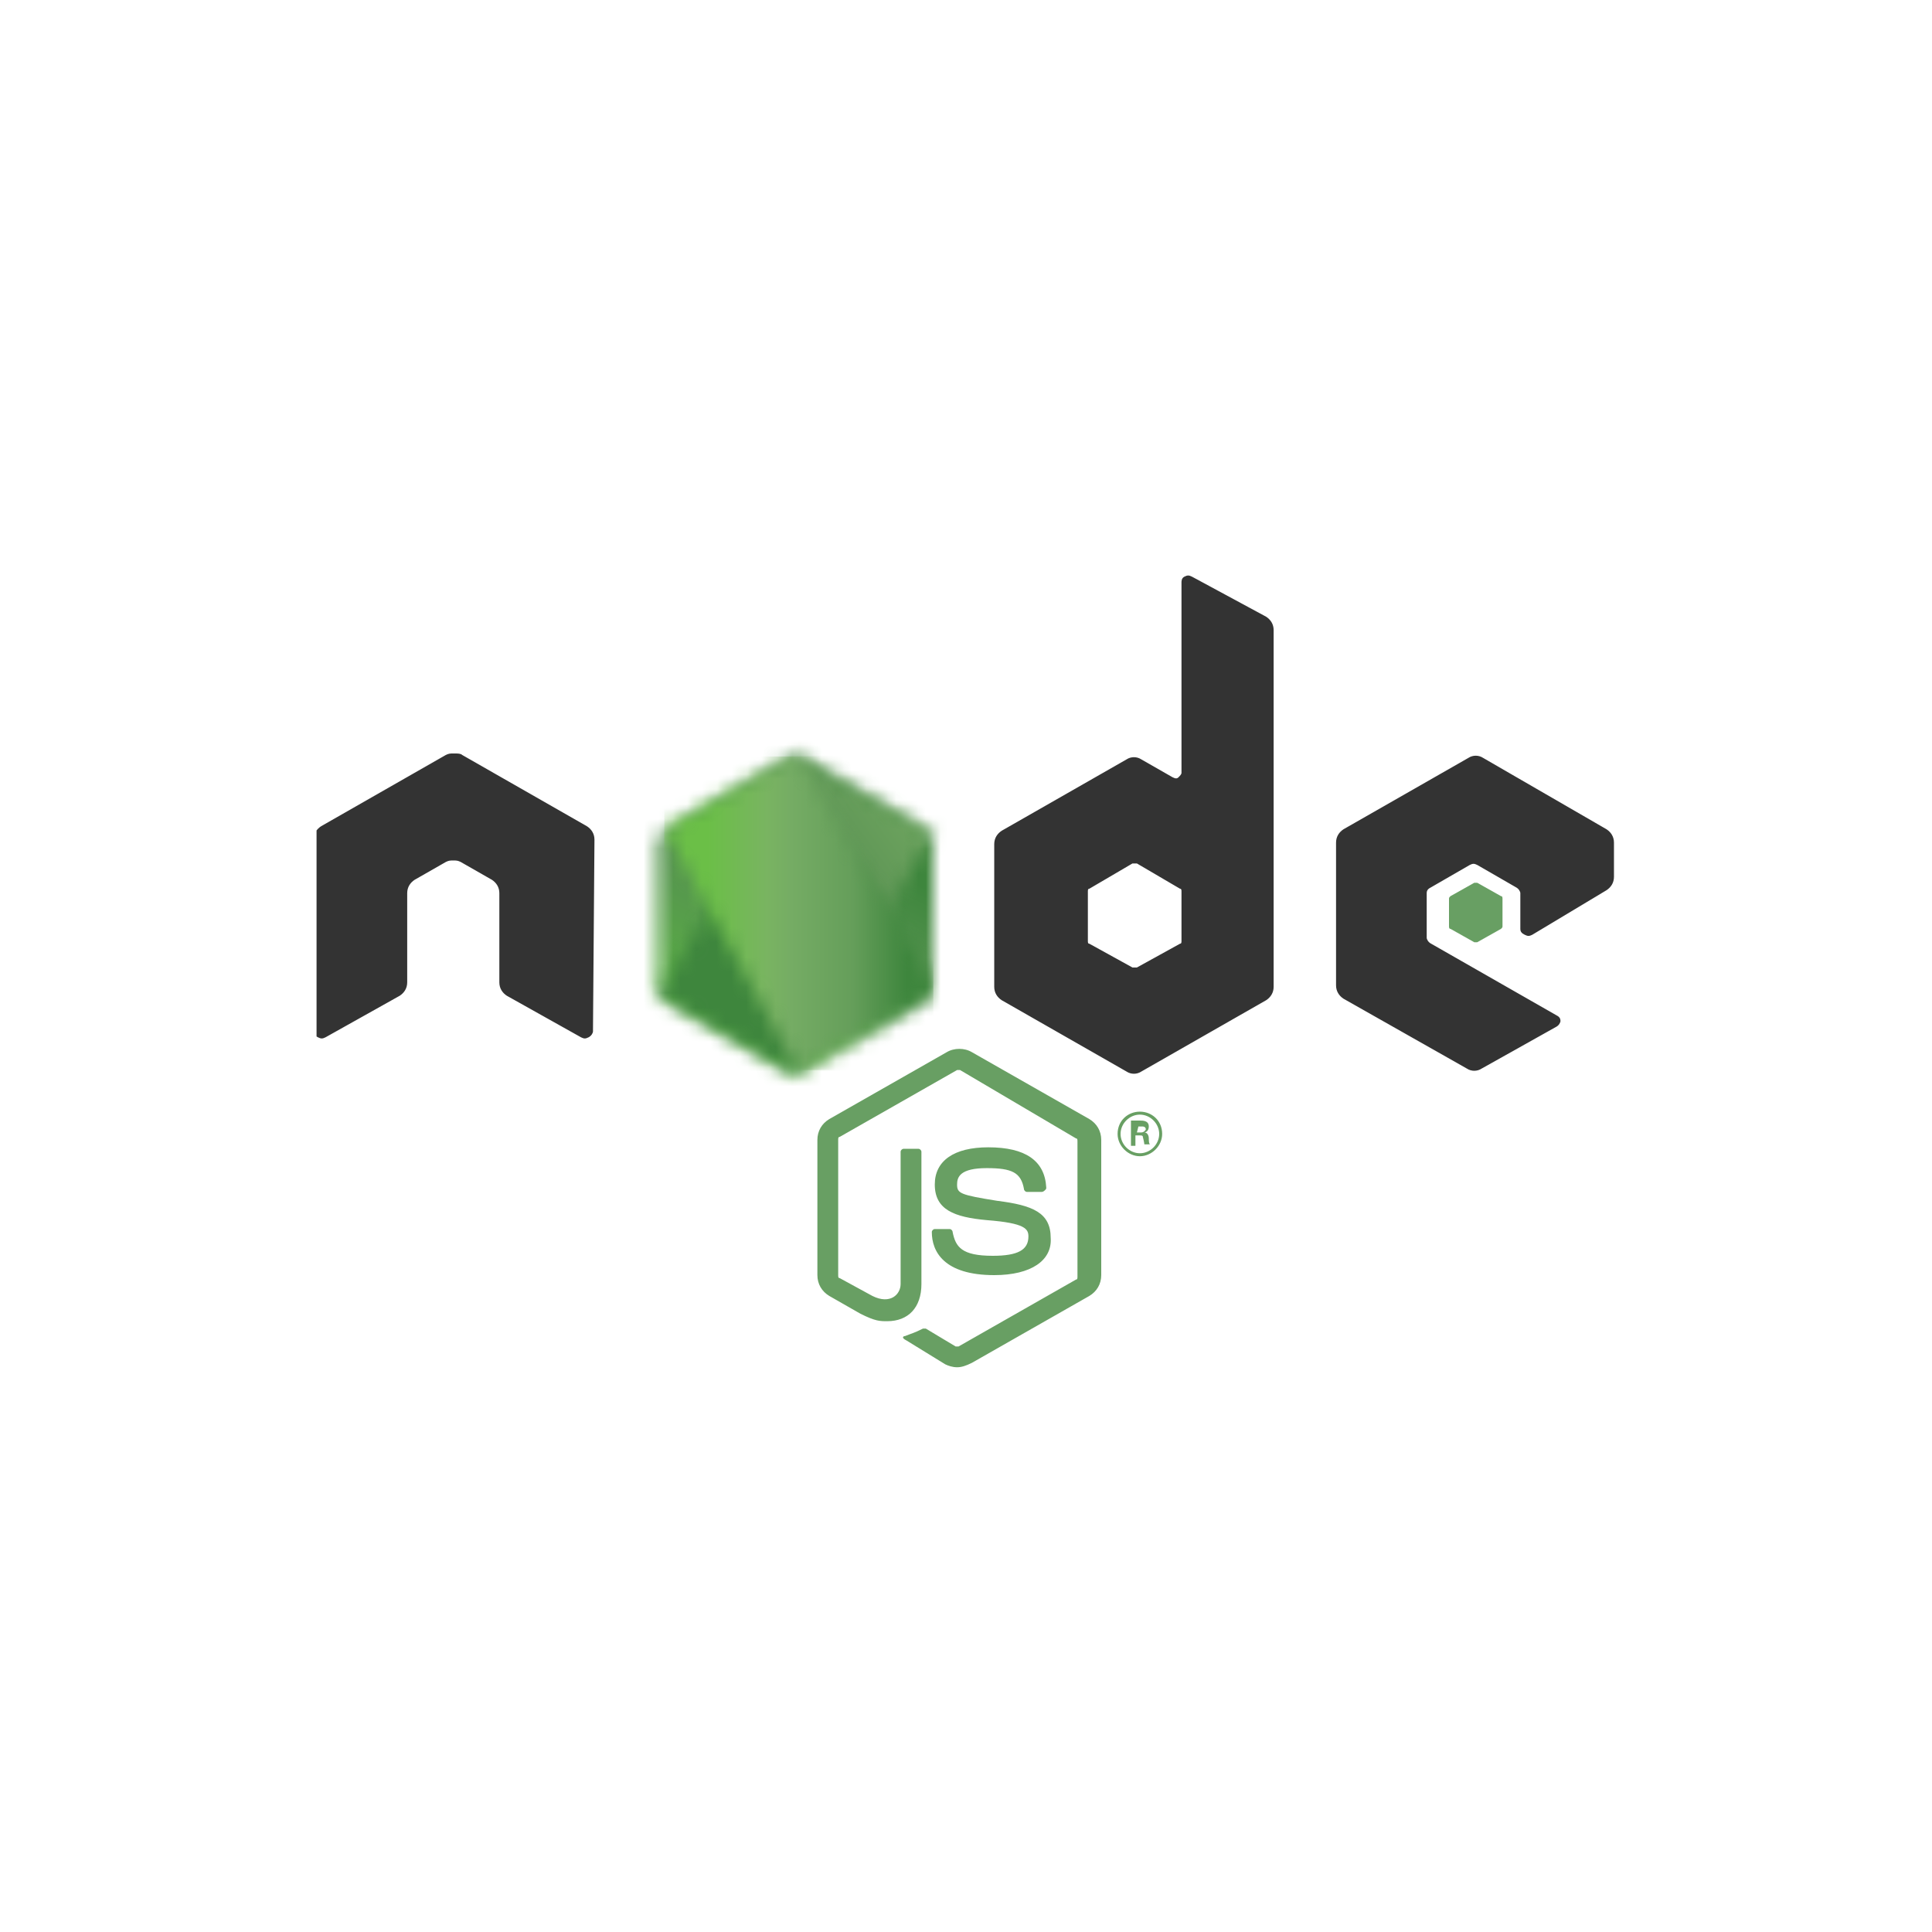 <?xml version="1.0" encoding="utf-8"?>
<!-- Generator: Adobe Illustrator 28.0.0, SVG Export Plug-In . SVG Version: 6.00 Build 0)  -->
<svg version="1.1" id="Layer_1" xmlns="http://www.w3.org/2000/svg" xmlns:xlink="http://www.w3.org/1999/xlink" x="0px" y="0px"
	 viewBox="0 0 130 130" style="enable-background:new 0 0 130 130;" xml:space="preserve">
<style type="text/css">
	.st0{clip-path:url(#SVGID_00000124162834611434723670000012397348465508805780_);}
	.st1{fill:#61DAFB;}
	.st2{fill-rule:evenodd;clip-rule:evenodd;fill:#E0234E;}
	.st3{clip-path:url(#SVGID_00000131342536592681615800000015338270116137774260_);}
	.st4{fill-rule:evenodd;clip-rule:evenodd;}
	.st5{clip-path:url(#SVGID_00000068661582330831024520000018315100821402336663_);}
	.st6{fill:#689F63;}
	.st7{fill-rule:evenodd;clip-rule:evenodd;fill:#333333;}
	.st8{fill-rule:evenodd;clip-rule:evenodd;fill:#689F63;}
	.st9{fill:#FFFFFF;filter:url(#Adobe_OpacityMaskFilter);}
	.st10{mask:url(#mask0_888_3544_00000171692889894849968560000004670933849860907711_);}
	.st11{fill:url(#SVGID_00000149344254280946764640000016163461615525225656_);}
	.st12{fill:#FFFFFF;filter:url(#Adobe_OpacityMaskFilter_00000095317834256577826050000005090042651355392669_);}
	.st13{mask:url(#mask1_888_3544_00000181083665351389373630000010851137506412396477_);}
	.st14{fill:url(#SVGID_00000183246578836108491970000010596379125763653512_);}
	.st15{fill:#FFFFFF;filter:url(#Adobe_OpacityMaskFilter_00000053521500640756145590000001165154620368253845_);}
	.st16{mask:url(#mask2_888_3544_00000109004498542080692450000017927421498835852439_);}
	.st17{fill:url(#SVGID_00000072281291978048229940000013258971700120267392_);}
	.st18{fill:#D6FF00;}
	.st19{fill:#34E27A;}
	.st20{fill:#00B9F1;}
	.st21{fill:#336791;}
	.st22{fill:#764ABC;}
	.st23{clip-path:url(#SVGID_00000157269573757116154380000008598812154976013479_);}
	.st24{fill:#CD6799;}
	.st25{fill:#0F80CC;}
	.st26{fill:url(#SVGID_00000145047450145771190880000010947093600320865455_);}
	.st27{fill:#003B57;}
	.st28{fill:#01A71C;}
	.st29{clip-path:url(#SVGID_00000144306894822070985000000000805074635188255934_);}
	.st30{fill:#5382A1;}
	.st31{fill:#E76F00;}
	.st32{clip-path:url(#SVGID_00000020386900184076635100000008780406914922891438_);}
	.st33{fill:#F0DB4F;}
	.st34{fill:#323330;}
	.st35{clip-path:url(#SVGID_00000106870101754629372070000017450631806885097093_);}
	.st36{fill:#68BD45;}
	.st37{clip-path:url(#SVGID_00000036935549769996290880000012773663463434544018_);}
	.st38{fill:#252F3E;}
	.st39{fill-rule:evenodd;clip-rule:evenodd;fill:#FF9900;}
	.st40{fill:#DC514A;}
	.st41{fill:#23A161;}
	.st42{fill:#2396ED;}
	.st43{fill:#A179DC;}
	.st44{fill:#280068;}
	.st45{fill:#390091;}
	.st46{fill:#FFFFFF;}
	.st47{fill:#3371E3;}
	.st48{fill:#FFFFFF;stroke:#FFFFFF;stroke-width:0.11;}
	.st49{fill:#212122;}
	.st50{clip-path:url(#SVGID_00000122697901054227743570000004549920274846350735_);}
	.st51{fill:#98425B;}
	.st52{fill:none;stroke:#FFFFFF;stroke-width:3.087;}
	.st53{clip-path:url(#SVGID_00000098934005917263467610000001897044985028027558_);}
	.st54{clip-path:url(#SVGID_00000060729632902453583470000006839859017565808521_);}
	.st55{fill:#621EE5;}
</style>
<g>
	<defs>
		<rect id="SVGID_00000023248387682541836620000013776259804152383136_" x="21.3" y="38.7" width="87.3" height="53.3"/>
	</defs>
	<clipPath id="SVGID_00000135680382303251011650000008726483392512233355_">
		<use xlink:href="#SVGID_00000023248387682541836620000013776259804152383136_"  style="overflow:visible;"/>
	</clipPath>
	<g style="clip-path:url(#SVGID_00000135680382303251011650000008726483392512233355_);">
		<path class="st6" d="M64.4,92c-0.3,0-0.6-0.1-0.8-0.2L61,90.2c-0.4-0.2-0.2-0.3-0.1-0.3c0.5-0.2,0.6-0.2,1.2-0.5
			c0.1,0,0.1,0,0.2,0l2,1.2c0.1,0,0.2,0,0.2,0l7.9-4.5c0.1,0,0.1-0.1,0.1-0.2v-9.1c0-0.1,0-0.2-0.1-0.2L64.6,72c-0.1,0-0.2,0-0.2,0
			l-7.9,4.5c-0.1,0-0.1,0.1-0.1,0.2v9.1c0,0.1,0,0.2,0.1,0.2l2.2,1.2c1.2,0.6,1.9-0.1,1.9-0.8v-8.9c0-0.1,0.1-0.2,0.2-0.2h1
			c0.1,0,0.2,0.1,0.2,0.2v8.9c0,1.6-0.9,2.5-2.3,2.5c-0.5,0-0.8,0-1.8-0.5l-2.1-1.2c-0.5-0.3-0.8-0.8-0.8-1.4v-9.1
			c0-0.6,0.3-1.1,0.8-1.4l7.9-4.5c0.5-0.3,1.2-0.3,1.7,0l7.9,4.5c0.5,0.3,0.8,0.8,0.8,1.4v9.1c0,0.6-0.3,1.1-0.8,1.4l-7.9,4.5
			C65,91.9,64.7,92,64.4,92"/>
		<path class="st6" d="M66.9,85.8c-3.4,0-4.2-1.6-4.2-2.9c0-0.1,0.1-0.2,0.2-0.2h1c0.1,0,0.2,0.1,0.2,0.2c0.2,1,0.6,1.6,2.7,1.6
			c1.7,0,2.4-0.4,2.4-1.3c0-0.5-0.2-0.9-2.8-1.1c-2.2-0.2-3.5-0.7-3.5-2.4c0-1.6,1.3-2.5,3.6-2.5c2.5,0,3.8,0.9,3.9,2.7
			c0,0.1,0,0.1-0.1,0.2c0,0-0.1,0.1-0.2,0.1h-1c-0.1,0-0.2-0.1-0.2-0.2c-0.2-1.1-0.8-1.4-2.5-1.4c-1.8,0-2,0.6-2,1.1
			c0,0.6,0.2,0.7,2.7,1.1c2.4,0.3,3.6,0.8,3.6,2.5C70.8,84.8,69.4,85.8,66.9,85.8 M76.5,76.2h0.3c0.2,0,0.3-0.2,0.3-0.2
			c0-0.2-0.2-0.2-0.2-0.2h-0.3L76.5,76.2z M76.1,75.4h0.6c0.2,0,0.6,0,0.6,0.4c0,0.3-0.2,0.4-0.3,0.4c0.2,0,0.3,0.2,0.3,0.4
			c0,0.1,0,0.4,0.1,0.4H77c0-0.1-0.1-0.5-0.1-0.5c0-0.1-0.1-0.1-0.2-0.1h-0.3v0.7h-0.3V75.4z M75.4,76.3c0,0.7,0.6,1.3,1.3,1.3
			c0.7,0,1.3-0.6,1.3-1.3c0-0.7-0.6-1.3-1.3-1.3C76,75,75.4,75.6,75.4,76.3 M78.2,76.3c0,0.8-0.7,1.5-1.5,1.5
			c-0.8,0-1.5-0.7-1.5-1.5c0-0.9,0.7-1.5,1.5-1.5C77.5,74.8,78.2,75.4,78.2,76.3"/>
		<path class="st7" d="M40,56.5c0-0.4-0.2-0.7-0.5-0.9l-8.4-4.8c-0.1-0.1-0.3-0.1-0.5-0.1h-0.1c-0.2,0-0.3,0-0.5,0.1l-8.4,4.8
			c-0.3,0.2-0.5,0.5-0.5,0.9l0,12.9c0,0.2,0.1,0.3,0.3,0.4c0.2,0.1,0.3,0.1,0.5,0l5-2.8c0.3-0.2,0.5-0.5,0.5-0.9v-6
			c0-0.4,0.2-0.7,0.5-0.9l2.1-1.2c0.2-0.1,0.3-0.1,0.5-0.1c0.2,0,0.3,0,0.5,0.1l2.1,1.2c0.3,0.2,0.5,0.5,0.5,0.9v6
			c0,0.4,0.2,0.7,0.5,0.9l5,2.8c0.2,0.1,0.3,0.1,0.5,0c0.2-0.1,0.3-0.3,0.3-0.4L40,56.5z M79.5,63.3c0,0.1,0,0.2-0.1,0.2l-2.9,1.6
			c-0.1,0-0.2,0-0.3,0l-2.9-1.6c-0.1,0-0.1-0.1-0.1-0.2V60c0-0.1,0-0.2,0.1-0.2l2.9-1.7c0.1,0,0.2,0,0.3,0l2.9,1.7
			c0.1,0,0.1,0.1,0.1,0.2L79.5,63.3z M80.2,38.8c-0.2-0.1-0.3-0.1-0.5,0c-0.2,0.1-0.2,0.3-0.2,0.4V52c0,0.1-0.1,0.2-0.2,0.3
			c-0.1,0.1-0.2,0.1-0.4,0l-2.1-1.2c-0.3-0.2-0.7-0.2-1,0l-8.4,4.8c-0.3,0.2-0.5,0.5-0.5,0.9v9.6c0,0.4,0.2,0.7,0.5,0.9l8.4,4.8
			c0.3,0.2,0.7,0.2,1,0l8.4-4.8c0.3-0.2,0.5-0.5,0.5-0.9v-24c0-0.4-0.2-0.7-0.5-0.9L80.2,38.8z M108.1,59.9c0.3-0.2,0.5-0.5,0.5-0.9
			v-2.3c0-0.4-0.2-0.7-0.5-0.9L99.8,51c-0.3-0.2-0.7-0.2-1,0l-8.4,4.8c-0.3,0.2-0.5,0.5-0.5,0.9v9.6c0,0.4,0.2,0.7,0.5,0.9l8.3,4.7
			c0.3,0.2,0.7,0.2,1,0l5-2.8c0.2-0.1,0.3-0.3,0.3-0.4c0-0.2-0.1-0.3-0.3-0.4l-8.4-4.8c-0.2-0.1-0.3-0.3-0.3-0.4v-3
			c0-0.2,0.1-0.3,0.3-0.4l2.6-1.5c0.2-0.1,0.3-0.1,0.5,0l2.6,1.5c0.2,0.1,0.3,0.3,0.3,0.4v2.4c0,0.2,0.1,0.3,0.3,0.4
			c0.2,0.1,0.3,0.1,0.5,0L108.1,59.9z"/>
		<path class="st8" d="M99.2,59.4c0.1,0,0.1,0,0.2,0l1.6,0.9c0.1,0,0.1,0.1,0.1,0.2v1.8c0,0.1,0,0.1-0.1,0.2l-1.6,0.9
			c-0.1,0-0.1,0-0.2,0l-1.6-0.9c-0.1,0-0.1-0.1-0.1-0.2v-1.8c0-0.1,0-0.1,0.1-0.2L99.2,59.4z"/>
		<defs>
			<filter id="Adobe_OpacityMaskFilter" filterUnits="userSpaceOnUse" x="35.8" y="43.6" width="35.4" height="35.9">
				<feColorMatrix  type="matrix" values="1 0 0 0 0  0 1 0 0 0  0 0 1 0 0  0 0 0 1 0"/>
			</filter>
		</defs>
		
			<mask maskUnits="userSpaceOnUse" x="35.8" y="43.6" width="35.4" height="35.9" id="mask0_888_3544_00000171692889894849968560000004670933849860907711_">
			<path class="st9" d="M53,51.1l-8.3,4.8c-0.3,0.2-0.5,0.5-0.5,0.9v9.6c0,0.4,0.2,0.7,0.5,0.9l8.3,4.8c0.3,0.2,0.7,0.2,1,0l8.3-4.8
				c0.3-0.2,0.5-0.5,0.5-0.9v-9.6c0-0.4-0.2-0.7-0.5-0.9L54,51.1c-0.2-0.1-0.3-0.1-0.5-0.1C53.3,50.9,53.2,51,53,51.1"/>
		</mask>
		<g class="st10">
			
				<linearGradient id="SVGID_00000111187627999039900710000006477750234958592155_" gradientUnits="userSpaceOnUse" x1="59.483" y1="-1076.619" x2="47.542" y2="-1101.069" gradientTransform="matrix(1 0 0 -1 0 -1027.338)">
				<stop  offset="0.3" style="stop-color:#3E863D"/>
				<stop  offset="0.5" style="stop-color:#55934F"/>
				<stop  offset="0.8" style="stop-color:#5AAD45"/>
			</linearGradient>
			<path style="fill:url(#SVGID_00000111187627999039900710000006477750234958592155_);" d="M71.2,55L47.8,43.6L35.8,68l23.4,11.4
				L71.2,55z"/>
		</g>
		<defs>
			
				<filter id="Adobe_OpacityMaskFilter_00000098188620120808230360000003052428128969426579_" filterUnits="userSpaceOnUse" x="34.3" y="42.3" width="38.4" height="38.4">
				<feColorMatrix  type="matrix" values="1 0 0 0 0  0 1 0 0 0  0 0 1 0 0  0 0 0 1 0"/>
			</filter>
		</defs>
		
			<mask maskUnits="userSpaceOnUse" x="34.3" y="42.3" width="38.4" height="38.4" id="mask1_888_3544_00000181083665351389373630000010851137506412396477_">
			<path style="fill:#FFFFFF;filter:url(#Adobe_OpacityMaskFilter_00000098188620120808230360000003052428128969426579_);" d="
				M44.4,66.9c0.1,0.1,0.2,0.2,0.3,0.3l7.1,4.1l1.2,0.7c0.2,0.1,0.4,0.1,0.6,0.1c0.1,0,0.1,0,0.2,0l8.8-16c-0.1-0.1-0.1-0.1-0.2-0.2
				l-5.4-3.1L54,51c-0.1,0-0.2-0.1-0.3-0.1L44.4,66.9z"/>
		</mask>
		<g class="st13">
			
				<linearGradient id="SVGID_00000067919919208788596620000016766742130540100518_" gradientUnits="userSpaceOnUse" x1="42.571" y1="-1096.929" x2="64.391" y2="-1080.746" gradientTransform="matrix(1 0 0 -1 0 -1027.338)">
				<stop  offset="0.57" style="stop-color:#3E863D"/>
				<stop  offset="0.72" style="stop-color:#619857"/>
				<stop  offset="1" style="stop-color:#76AC64"/>
			</linearGradient>
			<path style="fill:url(#SVGID_00000067919919208788596620000016766742130540100518_);" d="M34.3,58.4l16.5,22.3l21.9-16.1
				L56.1,42.3L34.3,58.4z"/>
		</g>
		<defs>
			
				<filter id="Adobe_OpacityMaskFilter_00000098940539462740100090000013734553486748386984_" filterUnits="userSpaceOnUse" x="44.7" y="50.9" width="18.1" height="21.1">
				<feColorMatrix  type="matrix" values="1 0 0 0 0  0 1 0 0 0  0 0 1 0 0  0 0 0 1 0"/>
			</filter>
		</defs>
		
			<mask maskUnits="userSpaceOnUse" x="44.7" y="50.9" width="18.1" height="21.1" id="mask2_888_3544_00000109004498542080692450000017927421498835852439_">
			<path style="fill:#FFFFFF;filter:url(#Adobe_OpacityMaskFilter_00000098940539462740100090000013734553486748386984_);" d="
				M53.4,50.9c-0.1,0-0.3,0.1-0.4,0.1l-8.3,4.8L53.7,72c0.1,0,0.2-0.1,0.4-0.1l8.3-4.8c0.3-0.1,0.4-0.4,0.5-0.7l-9.1-15.5
				C53.6,50.9,53.6,50.9,53.4,50.9C53.5,50.9,53.4,50.9,53.4,50.9"/>
		</mask>
		<g class="st16">
			
				<linearGradient id="SVGID_00000024695556719181727070000017474148962611060398_" gradientUnits="userSpaceOnUse" x1="44.721" y1="-1088.818" x2="62.814" y2="-1088.818" gradientTransform="matrix(1 0 0 -1 0 -1027.338)">
				<stop  offset="0.16" style="stop-color:#6BBF47"/>
				<stop  offset="0.38" style="stop-color:#79B461"/>
				<stop  offset="0.47" style="stop-color:#75AC64"/>
				<stop  offset="0.7" style="stop-color:#659E5A"/>
				<stop  offset="0.9" style="stop-color:#3E863D"/>
			</linearGradient>
			<path style="fill:url(#SVGID_00000024695556719181727070000017474148962611060398_);" d="M44.7,50.9V72h18.1V50.9H44.7z"/>
		</g>
	</g>
</g>
</svg>
